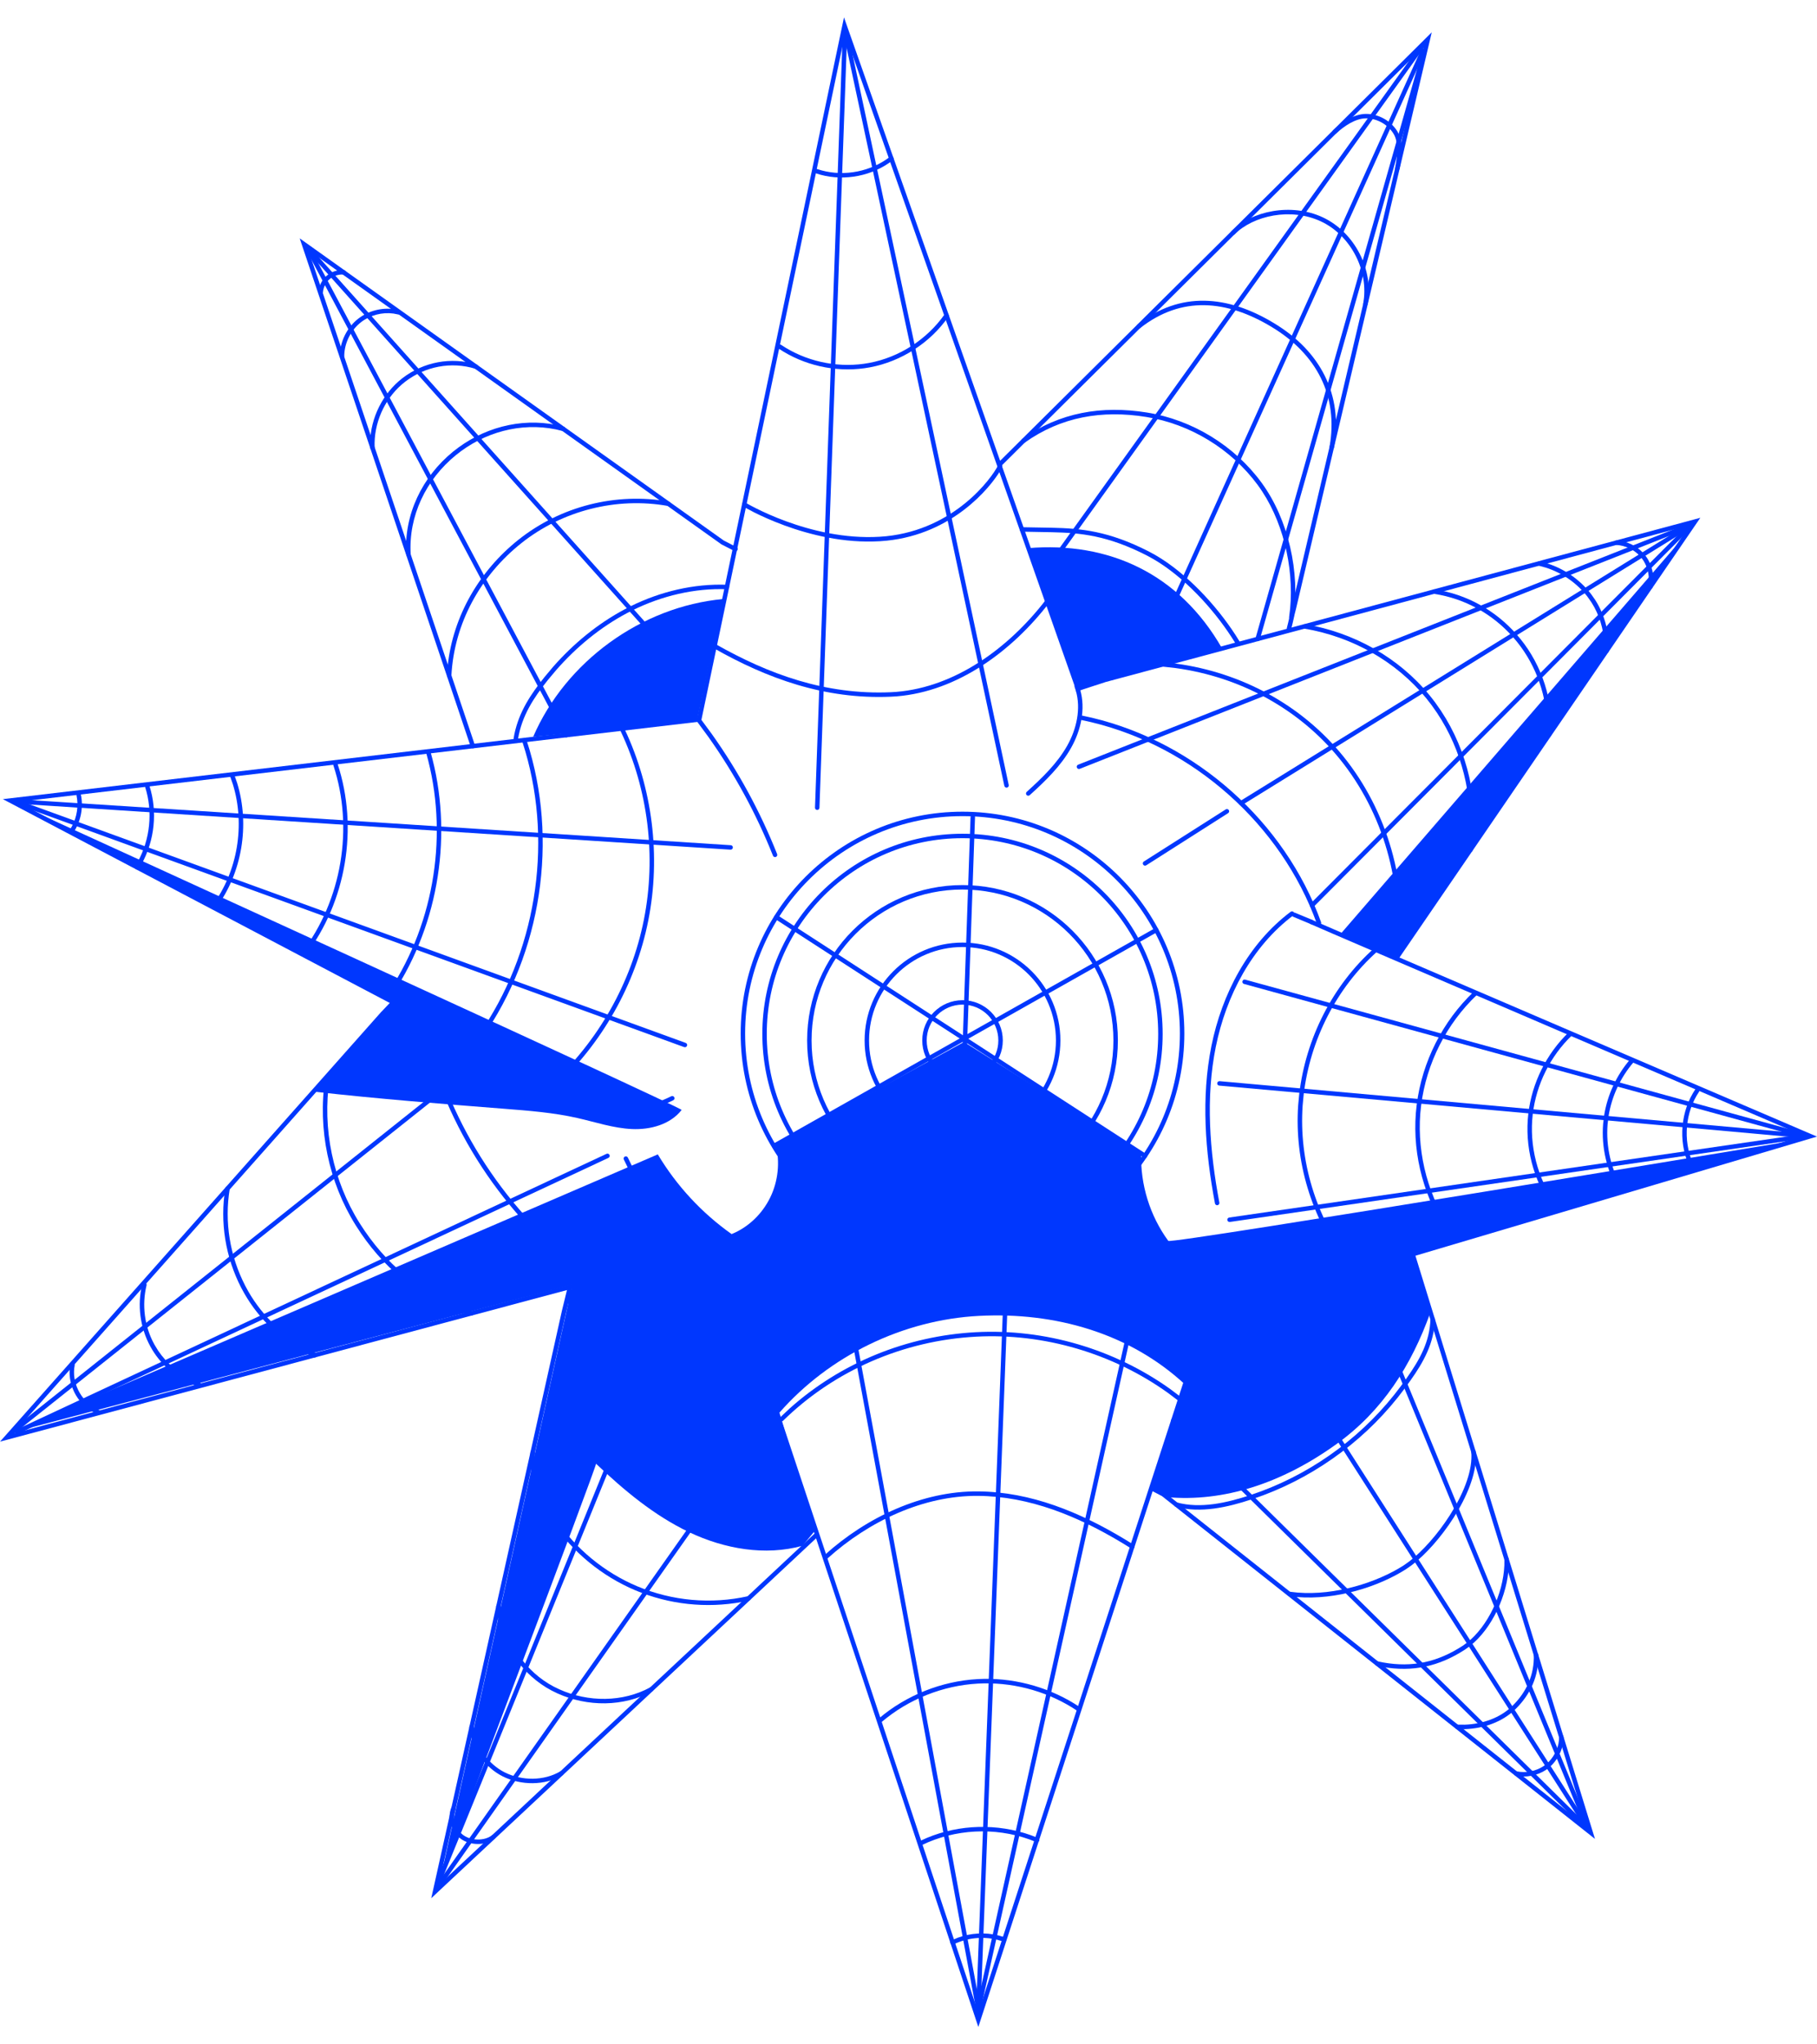 <svg width="72" height="81" viewBox="0 0 72 81" fill="none" xmlns="http://www.w3.org/2000/svg">
<path d="M40.745 21.718C43.916 21.451 46.726 22.712 48.43 25.698L42.786 27.28L40.745 21.718Z" fill="#0037FE"/>
<path d="M53.078 37.054L66.522 21.503L55.322 37.938L53.078 37.054Z" fill="#0037FE"/>
<path d="M71.368 45.148C71.368 45.148 46.321 49.316 46.294 49.165C45.566 48.17 45.182 46.93 45.22 45.698L38.2 41.285C38.2 41.285 30.772 45.361 30.738 45.343C30.914 46.041 30.835 46.803 30.519 47.449C30.202 48.098 29.653 48.627 28.991 48.896C27.811 48.062 26.807 46.979 26.066 45.738L0.536 56.742L22.682 50.896L17.447 74.46C17.447 74.46 23.69 57.98 23.618 57.994C24.732 59.052 25.928 60.053 27.316 60.711C28.704 61.368 30.315 61.656 31.796 61.246L32.28 60.666C32.28 60.666 30.899 56.059 30.885 55.971C32.87 53.708 35.788 52.293 38.792 52.137C41.796 51.981 44.752 52.811 46.958 54.856L45.636 59.011C45.636 59.011 46.221 59.393 46.233 59.318C48.47 59.522 50.785 58.781 52.959 57.216C54.783 55.905 55.927 54.108 56.682 51.997L55.984 49.665L71.368 45.148Z" fill="#0037FE"/>
<path d="M1.243 32.108C1.243 32.108 27.04 43.886 27.01 43.977C26.561 44.556 25.767 44.768 25.037 44.734C24.307 44.7 23.602 44.461 22.885 44.298C21.938 44.083 20.964 44.008 19.997 43.932C17.488 43.735 14.976 43.538 12.472 43.256C12.458 43.256 12.445 43.256 12.434 43.256L15.521 39.736L1.243 32.108Z" fill="#0037FE"/>
<path d="M21.126 29.195C22.417 26.209 25.414 24.035 28.653 23.734L27.627 28.512L21.126 29.195Z" fill="#0037FE"/>
<path d="M51.317 36.164L52.006 36.45L52.035 36.469C52.059 36.494 52.067 36.532 52.053 36.565C52.039 36.599 52.007 36.62 51.972 36.62L51.937 36.613L51.249 36.326L51.219 36.306C51.196 36.282 51.188 36.244 51.202 36.211C51.216 36.177 51.249 36.156 51.283 36.156L51.317 36.164Z" fill="#0037FE"/>
<path d="M51.908 36.47C51.943 36.435 51.999 36.435 52.034 36.47C52.028 36.465 52.019 36.459 52.016 36.457C52.018 36.458 52.02 36.458 52.023 36.459C52.032 36.463 52.047 36.47 52.066 36.479C52.104 36.495 52.16 36.519 52.233 36.551C52.379 36.614 52.592 36.708 52.864 36.825C53.406 37.059 54.18 37.391 55.107 37.789C56.962 38.586 59.432 39.646 61.901 40.705C64.37 41.763 66.839 42.822 68.69 43.615C69.615 44.011 70.386 44.342 70.926 44.573C71.195 44.688 71.408 44.78 71.552 44.842C71.624 44.873 71.68 44.896 71.718 44.912C71.736 44.92 71.751 44.926 71.761 44.931C71.765 44.932 71.768 44.933 71.77 44.934C71.772 44.935 71.773 44.936 71.773 44.936L72 45.033L71.764 45.103L47.922 52.175L38.767 80.311L38.682 80.056L30.635 55.825C30.395 55.111 30.159 54.394 29.897 53.649L29.887 53.623L29.895 53.594C30.211 52.547 30.808 51.582 31.606 50.83C31.641 50.797 31.697 50.798 31.731 50.834C31.764 50.87 31.762 50.926 31.727 50.959C30.958 51.684 30.382 52.612 30.073 53.621C30.331 54.357 30.567 55.064 30.803 55.769L38.765 79.744L47.769 52.076L47.783 52.032L47.827 52.019L71.479 45.002C71.335 44.94 71.124 44.85 70.856 44.736C70.317 44.505 69.545 44.174 68.62 43.777C66.769 42.984 64.301 41.926 61.832 40.868C59.362 39.809 56.891 38.749 55.037 37.952C54.109 37.553 53.336 37.221 52.793 36.987C52.522 36.87 52.309 36.777 52.163 36.713C52.09 36.681 52.033 36.657 51.995 36.64C51.975 36.631 51.96 36.625 51.95 36.62C51.945 36.618 51.94 36.616 51.937 36.614C51.935 36.614 51.933 36.613 51.931 36.612C51.93 36.611 51.927 36.609 51.926 36.609L51.908 36.595L51.889 36.566C51.876 36.534 51.883 36.496 51.908 36.47Z" fill="#0037FE"/>
<path d="M39.672 18.397C39.715 18.42 39.732 18.473 39.71 18.517L39.639 18.645C39.222 19.344 37.736 21.153 35.14 21.422L34.867 21.444C33.438 21.53 32.083 21.184 31.087 20.819C30.588 20.636 30.178 20.448 29.893 20.306C29.751 20.234 29.64 20.174 29.564 20.132C29.526 20.111 29.497 20.094 29.477 20.083C29.467 20.077 29.459 20.072 29.453 20.069C29.451 20.068 29.449 20.067 29.448 20.066L29.445 20.064L29.42 20.041C29.4 20.013 29.397 19.974 29.416 19.943C29.442 19.901 29.496 19.887 29.537 19.913V19.914H29.538C29.54 19.914 29.542 19.916 29.544 19.918C29.549 19.92 29.556 19.924 29.565 19.929C29.584 19.94 29.612 19.957 29.649 19.977C29.723 20.018 29.832 20.077 29.972 20.147C30.253 20.288 30.657 20.473 31.147 20.653C32.13 21.013 33.46 21.351 34.856 21.267L35.121 21.246C37.817 20.966 39.28 18.974 39.552 18.436L39.574 18.409C39.6 18.387 39.639 18.381 39.672 18.397Z" fill="#0037FE"/>
<path d="M33.549 0.987L33.55 0.988C33.55 0.989 33.55 0.99 33.551 0.992C33.552 0.995 33.553 1 33.556 1.006C33.56 1.018 33.566 1.037 33.575 1.062C33.593 1.112 33.619 1.185 33.652 1.281C33.72 1.473 33.819 1.756 33.946 2.115C34.198 2.833 34.56 3.858 34.993 5.089C35.86 7.55 37.016 10.831 38.172 14.114C39.327 17.396 40.483 20.679 41.35 23.143C41.784 24.375 42.146 25.403 42.399 26.123C42.526 26.483 42.626 26.766 42.694 26.959C42.727 27.053 42.751 27.126 42.769 27.177C42.917 27.128 43.065 27.08 43.213 27.032C43.388 26.975 43.563 26.918 43.738 26.861L43.743 26.859L67.146 20.578L67.377 20.515L55.459 37.933L55.434 37.957C55.405 37.976 55.367 37.976 55.336 37.955C55.296 37.928 55.285 37.872 55.313 37.832L66.961 20.81L43.792 27.028L43.793 27.029C43.618 27.087 43.443 27.143 43.267 27.2C43.092 27.257 42.917 27.314 42.743 27.372L42.646 27.404L42.627 27.308C42.626 27.305 42.626 27.301 42.624 27.297C42.62 27.284 42.612 27.265 42.604 27.24C42.586 27.19 42.56 27.115 42.526 27.018C42.459 26.825 42.359 26.541 42.232 26.181C41.979 25.461 41.618 24.434 41.184 23.202C40.317 20.738 39.16 17.455 38.004 14.172C36.849 10.89 35.693 7.608 34.826 5.147C34.393 3.917 34.032 2.891 33.779 2.174C33.654 1.816 33.554 1.535 33.486 1.343L27.793 28.525L27.779 28.587L27.717 28.594L0.699 31.772L23.704 43.889L23.731 43.911C23.753 43.938 23.758 43.976 23.741 44.008C23.724 44.04 23.689 44.058 23.655 44.055L23.621 44.045L0.113 31.663L27.633 28.426L33.379 0.998L33.444 0.689L33.549 0.987Z" fill="#0037FE"/>
<path d="M56.664 1.58L51.356 24.12L51.355 24.124C51.314 24.273 51.288 24.395 51.261 24.519C51.233 24.642 51.205 24.768 51.163 24.923C51.15 24.97 51.102 24.998 51.054 24.985C51.007 24.972 50.98 24.924 50.993 24.876C51.034 24.726 51.06 24.604 51.088 24.48C51.115 24.357 51.142 24.231 51.184 24.077L56.42 1.838L39.674 18.465C39.639 18.499 39.583 18.498 39.549 18.464C39.514 18.429 39.514 18.373 39.549 18.338L56.515 1.497L56.734 1.279L56.664 1.58Z" fill="#0037FE"/>
<path d="M12.099 9.603L28.682 21.418C28.765 21.46 28.848 21.503 28.931 21.546L29.184 21.676L29.212 21.697C29.234 21.724 29.239 21.762 29.222 21.794C29.206 21.827 29.172 21.846 29.137 21.843L29.104 21.833L28.85 21.703C28.766 21.66 28.682 21.616 28.598 21.573L28.586 21.567L12.218 9.906L18.821 29.532L18.825 29.567C18.822 29.601 18.8 29.631 18.765 29.643C18.731 29.655 18.694 29.644 18.671 29.619L18.653 29.588L11.876 9.445L12.099 9.603Z" fill="#0037FE"/>
<path d="M15.524 39.654C15.558 39.618 15.614 39.617 15.65 39.65C15.685 39.683 15.687 39.739 15.653 39.775C15.583 39.85 15.513 39.924 15.442 39.998C15.372 40.071 15.301 40.144 15.232 40.218L15.233 40.219L0.523 56.797L27.743 49.52C27.79 49.508 27.839 49.535 27.851 49.583C27.864 49.63 27.836 49.678 27.789 49.691L0 57.12L15.1 40.1L15.102 40.099L15.314 39.876C15.385 39.802 15.455 39.728 15.524 39.654Z" fill="#0037FE"/>
<path d="M22.599 50.942C22.646 50.954 22.676 51.002 22.665 51.05L22.434 51.994L17.385 74.689L32.3 60.742C32.336 60.709 32.392 60.71 32.425 60.746C32.459 60.782 32.457 60.838 32.422 60.871L17.089 75.209L17.151 74.93L22.262 51.954V51.952L22.377 51.48C22.416 51.322 22.454 51.164 22.492 51.007C22.504 50.96 22.552 50.931 22.599 50.942Z" fill="#0037FE"/>
<path d="M63.202 72.86L46.043 59.277C45.977 59.242 45.91 59.208 45.844 59.173L45.636 59.064L45.608 59.042C45.586 59.016 45.581 58.977 45.598 58.945C45.615 58.912 45.65 58.895 45.684 58.898L45.718 58.907L45.925 59.016L46.133 59.124L46.141 59.128L46.148 59.133L62.865 72.367L55.906 49.765L55.991 49.739L56.075 49.713L63.202 72.86ZM55.964 49.655C56.011 49.641 56.06 49.666 56.075 49.713L55.906 49.765C55.891 49.719 55.918 49.669 55.964 49.655Z" fill="#0037FE"/>
<path d="M46.754 40.95C46.754 36.193 42.897 32.336 38.14 32.336C33.383 32.336 29.526 36.193 29.526 40.95C29.526 45.708 33.383 49.565 38.14 49.565C42.897 49.565 46.754 45.708 46.754 40.95ZM46.931 40.95C46.931 45.806 42.995 49.742 38.14 49.742C33.285 49.742 29.35 45.806 29.35 40.95C29.35 36.096 33.285 32.16 38.14 32.16C42.995 32.16 46.931 36.096 46.931 40.95Z" fill="#0037FE"/>
<path d="M27.725 28.442L27.751 28.465L28.211 29.089C29.257 30.562 30.127 32.161 30.794 33.839C30.812 33.884 30.79 33.935 30.744 33.953C30.699 33.971 30.648 33.95 30.63 33.905C29.968 32.24 29.104 30.653 28.066 29.192L27.61 28.573L27.595 28.542C27.586 28.508 27.598 28.471 27.627 28.449C27.656 28.427 27.695 28.425 27.725 28.442Z" fill="#0037FE"/>
<path d="M26.6 43.435C26.644 43.413 26.697 43.431 26.718 43.475C26.74 43.519 26.723 43.571 26.679 43.593C25.752 44.056 24.683 44.228 23.657 44.076C23.608 44.069 23.574 44.024 23.581 43.975C23.589 43.927 23.634 43.894 23.682 43.901C24.672 44.048 25.705 43.881 26.6 43.435Z" fill="#0037FE"/>
<path d="M24.763 45.824C24.796 45.808 24.834 45.815 24.859 45.838L24.88 45.867L25.008 46.13C25.666 47.437 26.61 48.601 27.757 49.515C27.795 49.545 27.802 49.601 27.771 49.639C27.741 49.677 27.686 49.683 27.647 49.653C26.48 48.723 25.519 47.539 24.85 46.209L24.72 45.941L24.712 45.907C24.711 45.872 24.73 45.839 24.763 45.824Z" fill="#0037FE"/>
<path d="M44.82 49.397L44.85 49.415L47.875 52.083C47.911 52.115 47.914 52.17 47.883 52.207C47.85 52.244 47.794 52.247 47.757 52.215L44.733 49.548L44.711 49.52C44.697 49.489 44.701 49.45 44.725 49.423C44.749 49.395 44.787 49.386 44.82 49.397Z" fill="#0037FE"/>
<path d="M42.637 27.114C42.671 27.101 42.709 27.111 42.733 27.136L42.751 27.166L42.801 27.319C43.025 28.087 42.833 28.935 42.446 29.625C42.034 30.36 41.416 30.951 40.804 31.505C40.768 31.537 40.712 31.535 40.679 31.499C40.646 31.463 40.649 31.407 40.685 31.374C41.297 30.82 41.896 30.245 42.293 29.538C42.664 28.875 42.838 28.077 42.631 27.368L42.585 27.227L42.579 27.193C42.581 27.158 42.603 27.126 42.637 27.114Z" fill="#0037FE"/>
<path d="M35.268 6.21C35.306 6.18 35.362 6.187 35.392 6.225C35.422 6.263 35.414 6.319 35.376 6.349C34.581 6.968 33.488 7.185 32.516 6.924L32.323 6.865L32.293 6.848C32.267 6.825 32.256 6.788 32.268 6.753C32.279 6.718 32.311 6.696 32.346 6.693L32.38 6.698L32.562 6.753C33.481 6.999 34.516 6.795 35.268 6.21Z" fill="#0037FE"/>
<path d="M37.436 12.447C37.464 12.407 37.519 12.398 37.559 12.426C37.599 12.454 37.609 12.509 37.581 12.549C36.858 13.585 35.716 14.321 34.473 14.554C33.307 14.772 32.066 14.545 31.05 13.935L30.85 13.808L30.825 13.783C30.806 13.754 30.806 13.715 30.826 13.685C30.846 13.655 30.882 13.641 30.916 13.648L30.948 13.661L31.142 13.784C32.12 14.371 33.318 14.59 34.441 14.38C35.639 14.156 36.74 13.445 37.436 12.447Z" fill="#0037FE"/>
<path d="M41.43 23.782C41.46 23.744 41.514 23.736 41.553 23.765C41.592 23.795 41.599 23.851 41.57 23.89C40.099 25.799 37.945 27.392 35.533 27.59L35.299 27.604C32.682 27.718 30.393 26.881 28.271 25.675C28.229 25.651 28.214 25.598 28.238 25.555C28.262 25.513 28.317 25.498 28.359 25.522C30.464 26.717 32.719 27.539 35.291 27.427L35.519 27.413C37.863 27.22 39.976 25.669 41.43 23.782Z" fill="#0037FE"/>
<path d="M41.682 20.91C42.832 20.935 43.936 21.038 45.525 21.852L45.789 21.996C47.018 22.711 48.184 23.968 48.958 25.159L49.117 25.413L49.129 25.446C49.134 25.48 49.119 25.515 49.088 25.534C49.057 25.553 49.018 25.551 48.99 25.531L48.967 25.505L48.808 25.255C48.045 24.08 46.899 22.846 45.701 22.15L45.444 22.009C43.887 21.212 42.817 21.112 41.676 21.087L40.49 21.065L40.456 21.057C40.425 21.043 40.404 21.011 40.405 20.974C40.407 20.925 40.447 20.887 40.496 20.889L41.682 20.91Z" fill="#0037FE"/>
<path d="M40.506 17.391C41.991 16.336 43.661 16.058 45.449 16.345C47.242 16.634 48.908 17.65 49.984 19.116C51.061 20.582 51.518 22.681 51.258 24.478L51.245 24.512C51.227 24.541 51.193 24.559 51.157 24.554C51.109 24.547 51.075 24.502 51.082 24.454L51.122 24.121C51.278 22.443 50.823 20.557 49.841 19.22C48.792 17.793 47.167 16.801 45.421 16.52C43.67 16.238 42.048 16.512 40.608 17.536C40.568 17.564 40.513 17.555 40.485 17.515C40.457 17.476 40.467 17.419 40.506 17.391Z" fill="#0037FE"/>
<path d="M47.729 11.915C48.64 11.93 49.564 12.249 50.477 12.8C52.313 13.905 53.236 15.631 52.856 17.751C52.847 17.799 52.801 17.831 52.753 17.822C52.705 17.814 52.673 17.768 52.682 17.72C53.047 15.681 52.166 14.024 50.385 12.951C49.49 12.412 48.597 12.106 47.726 12.092C46.857 12.078 46.005 12.355 45.188 12.993C45.149 13.023 45.094 13.016 45.064 12.977C45.034 12.939 45.04 12.883 45.078 12.853C45.925 12.192 46.817 11.9 47.729 11.915Z" fill="#0037FE"/>
<path d="M54.192 12.06C54.183 12.107 54.137 12.139 54.089 12.13C54.041 12.121 54.009 12.075 54.018 12.027L54.192 12.06ZM48.794 9.162C49.596 8.36 51.157 8.024 52.416 8.611C53.677 9.2 54.446 10.689 54.192 12.06L54.105 12.043L54.018 12.027C54.257 10.736 53.529 9.326 52.34 8.771C51.148 8.215 49.667 8.539 48.919 9.287C48.884 9.322 48.828 9.322 48.794 9.287C48.759 9.253 48.759 9.197 48.794 9.162Z" fill="#0037FE"/>
<path d="M55.458 6.69C55.449 6.738 55.402 6.769 55.354 6.76C55.306 6.751 55.275 6.705 55.283 6.657L55.458 6.69ZM54.132 4.513C54.624 4.513 55.106 4.781 55.367 5.198L55.413 5.282C55.511 5.482 55.541 5.717 55.541 5.946C55.54 6.208 55.497 6.474 55.458 6.69L55.37 6.673L55.283 6.657C55.323 6.444 55.363 6.191 55.364 5.945C55.364 5.729 55.335 5.526 55.254 5.36L55.216 5.292C54.988 4.927 54.562 4.689 54.132 4.689C53.921 4.689 53.703 4.766 53.496 4.881C53.289 4.996 53.1 5.147 52.948 5.285L52.918 5.304C52.886 5.315 52.848 5.307 52.823 5.28C52.79 5.244 52.793 5.188 52.829 5.155L52.955 5.044C53.088 4.933 53.243 4.82 53.41 4.727C53.631 4.603 53.88 4.513 54.132 4.513Z" fill="#0037FE"/>
<path d="M28.811 23.169C28.86 23.171 28.898 23.211 28.896 23.26C28.895 23.309 28.853 23.348 28.805 23.346C27.52 23.298 26.231 23.606 25.073 24.176L24.844 24.293C23.782 24.857 22.84 25.636 22.044 26.544L21.712 26.94C21.16 27.631 20.677 28.351 20.525 29.292L20.513 29.326C20.495 29.355 20.46 29.371 20.424 29.366C20.376 29.358 20.343 29.312 20.351 29.264L20.384 29.082C20.573 28.183 21.052 27.483 21.574 26.83L21.911 26.427C22.719 25.506 23.678 24.713 24.761 24.138H24.762L24.995 24.017C26.176 23.436 27.494 23.12 28.811 23.169Z" fill="#0037FE"/>
<path d="M20.551 21.38C22.211 20.06 24.41 19.5 26.499 19.873C26.547 19.881 26.579 19.927 26.57 19.975C26.562 20.023 26.516 20.055 26.468 20.047C24.429 19.683 22.282 20.23 20.661 21.519C19.038 22.808 17.994 24.704 17.887 26.772L17.878 26.806C17.863 26.837 17.831 26.858 17.794 26.856C17.745 26.854 17.708 26.812 17.711 26.763L17.742 26.367C17.956 24.401 18.995 22.616 20.551 21.38Z" fill="#0037FE"/>
<path d="M17.953 17.895C19.104 16.957 20.608 16.544 22.055 16.838L22.343 16.907L22.375 16.922C22.402 16.943 22.414 16.98 22.405 17.015C22.395 17.05 22.366 17.075 22.332 17.08L22.296 17.077L22.02 17.011C20.629 16.729 19.178 17.125 18.066 18.032C16.878 18.999 16.181 20.447 16.274 21.968C16.276 22.017 16.239 22.059 16.191 22.062C16.142 22.065 16.1 22.028 16.097 21.979C16 20.395 16.726 18.894 17.953 17.895Z" fill="#0037FE"/>
<path d="M15.946 14.984C16.779 14.341 17.876 14.129 18.883 14.441C18.93 14.455 18.956 14.505 18.942 14.552C18.927 14.598 18.878 14.624 18.832 14.61C17.881 14.316 16.844 14.516 16.054 15.125C15.315 15.695 14.861 16.614 14.843 17.545L14.845 17.731L14.84 17.766C14.828 17.799 14.798 17.822 14.761 17.824C14.724 17.826 14.692 17.804 14.677 17.773L14.669 17.739L14.666 17.542C14.685 16.558 15.164 15.588 15.946 14.984Z" fill="#0037FE"/>
<path d="M15.614 12.248L15.823 12.288L15.856 12.303C15.883 12.324 15.896 12.361 15.887 12.396C15.878 12.432 15.849 12.457 15.815 12.462L15.779 12.46L15.59 12.423C15.142 12.363 14.671 12.485 14.312 12.761C13.902 13.077 13.647 13.587 13.641 14.102C13.64 14.151 13.6 14.19 13.552 14.189C13.503 14.189 13.464 14.149 13.465 14.1C13.472 13.531 13.751 12.969 14.204 12.62C14.6 12.315 15.12 12.181 15.614 12.248Z" fill="#0037FE"/>
<path d="M12.796 11.596C12.792 11.644 12.751 11.681 12.703 11.679C12.654 11.676 12.617 11.633 12.62 11.585L12.796 11.596ZM13.63 10.701C13.679 10.705 13.715 10.748 13.711 10.797C13.707 10.846 13.664 10.882 13.616 10.878C13.414 10.862 13.207 10.931 13.056 11.064C12.904 11.197 12.808 11.393 12.796 11.596L12.707 11.59L12.62 11.585C12.634 11.335 12.751 11.096 12.938 10.931C13.126 10.766 13.38 10.681 13.63 10.701Z" fill="#0037FE"/>
<path d="M24.638 28.857C24.682 28.836 24.734 28.855 24.755 28.899C25.859 31.238 26.192 33.934 25.689 36.47C25.185 39.007 23.849 41.37 21.937 43.11C21.901 43.142 21.844 43.14 21.811 43.104C21.779 43.068 21.781 43.012 21.817 42.979C23.702 41.265 25.02 38.935 25.515 36.436C26.011 33.937 25.684 31.279 24.596 28.975C24.575 28.931 24.593 28.878 24.638 28.857Z" fill="#0037FE"/>
<path d="M20.76 29.291C20.795 29.28 20.832 29.291 20.855 29.318L20.872 29.348L20.989 29.727C22.138 33.67 21.341 38.137 18.88 41.429L18.855 41.452C18.825 41.47 18.787 41.468 18.757 41.446C18.718 41.417 18.71 41.361 18.74 41.322L18.969 41.004C21.215 37.791 21.915 33.541 20.819 29.777L20.703 29.403L20.7 29.368C20.703 29.334 20.726 29.303 20.76 29.291Z" fill="#0037FE"/>
<path d="M16.948 29.723C16.984 29.713 17.02 29.725 17.041 29.752L17.058 29.783L17.141 30.094C17.952 33.31 17.313 36.87 15.418 39.596C15.39 39.636 15.335 39.645 15.294 39.617C15.255 39.589 15.245 39.534 15.273 39.494C17.139 36.811 17.768 33.304 16.969 30.137L16.888 29.832L16.885 29.797C16.889 29.763 16.913 29.733 16.948 29.723Z" fill="#0037FE"/>
<path d="M13.266 30.211C13.312 30.196 13.362 30.222 13.377 30.268C14.214 32.8 13.719 35.73 12.101 37.851C12.071 37.89 12.015 37.897 11.977 37.867C11.938 37.838 11.93 37.782 11.96 37.743C13.543 35.669 14.028 32.799 13.21 30.323C13.195 30.276 13.22 30.227 13.266 30.211Z" fill="#0037FE"/>
<path d="M9.172 30.65C9.206 30.637 9.243 30.647 9.267 30.671L9.286 30.701L9.399 31.03C9.907 32.689 9.594 34.586 8.558 35.982C8.529 36.021 8.473 36.029 8.434 36C8.395 35.971 8.386 35.916 8.415 35.877C9.418 34.526 9.721 32.687 9.23 31.082L9.12 30.764L9.115 30.73C9.116 30.695 9.138 30.663 9.172 30.65Z" fill="#0037FE"/>
<path d="M5.804 31.06C5.839 31.049 5.877 31.06 5.899 31.087L5.916 31.117L5.976 31.322C6.249 32.358 6.077 33.504 5.507 34.412C5.481 34.453 5.426 34.466 5.385 34.441C5.344 34.415 5.331 34.36 5.357 34.318C5.901 33.451 6.065 32.356 5.805 31.368L5.748 31.172L5.744 31.136C5.747 31.102 5.77 31.072 5.804 31.06Z" fill="#0037FE"/>
<path d="M3.205 31.483C3.312 31.994 3.203 32.547 2.912 32.981L2.888 33.005C2.859 33.024 2.82 33.025 2.79 33.005C2.749 32.978 2.738 32.922 2.765 32.882L2.856 32.729C3.051 32.362 3.117 31.925 3.032 31.518L3.119 31.501L3.205 31.483ZM3.101 31.414C3.149 31.404 3.195 31.435 3.205 31.483L3.032 31.518C3.023 31.471 3.053 31.424 3.101 31.414Z" fill="#0037FE"/>
<path d="M16.755 40.353C16.791 40.346 16.825 40.362 16.845 40.391L16.86 40.423L16.943 40.803C17.828 44.601 20.096 48.06 23.225 50.383L23.541 50.612L23.566 50.637C23.584 50.667 23.584 50.705 23.563 50.735C23.541 50.765 23.505 50.778 23.472 50.77L23.439 50.757L23.12 50.526C19.956 48.178 17.665 44.682 16.771 40.843L16.686 40.458V40.423C16.692 40.389 16.719 40.361 16.755 40.353Z" fill="#0037FE"/>
<path d="M12.986 42.647C13.034 42.655 13.067 42.7 13.06 42.748C12.762 44.714 13.194 46.781 14.252 48.465L14.456 48.775C15.499 50.298 16.923 51.405 18.704 51.954C18.75 51.968 18.777 52.017 18.763 52.064C18.748 52.111 18.698 52.137 18.651 52.123C16.829 51.561 15.374 50.428 14.31 48.875L14.103 48.559C13.022 46.839 12.582 44.728 12.886 42.721C12.893 42.673 12.938 42.64 12.986 42.647Z" fill="#0037FE"/>
<path d="M9.031 47.006C9.079 47.014 9.111 47.059 9.103 47.107C8.887 48.417 9.108 49.765 9.719 50.946L9.837 51.164C10.411 52.165 11.262 52.959 12.285 53.504L12.506 53.618L12.534 53.639C12.557 53.665 12.563 53.703 12.547 53.736C12.531 53.769 12.497 53.788 12.463 53.786L12.429 53.777L12.201 53.661C11.151 53.101 10.275 52.284 9.684 51.252L9.561 51.028C8.934 49.814 8.707 48.426 8.929 47.078C8.937 47.03 8.983 46.998 9.031 47.006Z" fill="#0037FE"/>
<path d="M5.744 50.815C5.791 50.827 5.82 50.875 5.808 50.923C5.615 51.703 5.725 52.555 6.112 53.261V53.262L6.269 53.519C6.607 54.018 7.088 54.421 7.638 54.668L7.919 54.777L7.949 54.795C7.975 54.818 7.985 54.855 7.973 54.89C7.962 54.924 7.931 54.947 7.896 54.949L7.862 54.945L7.712 54.891C7.022 54.62 6.422 54.118 6.036 53.484L5.957 53.346C5.548 52.601 5.432 51.704 5.636 50.88C5.648 50.832 5.696 50.803 5.744 50.815Z" fill="#0037FE"/>
<path d="M2.89 53.992C2.938 54.001 2.969 54.048 2.96 54.096C2.828 54.759 3.192 55.488 3.788 55.798L3.91 55.855L3.939 55.874C3.964 55.898 3.972 55.935 3.959 55.969C3.945 56.003 3.913 56.024 3.879 56.025L3.844 56.019L3.707 55.956C3.041 55.61 2.639 54.801 2.787 54.061C2.797 54.014 2.843 53.982 2.89 53.992Z" fill="#0037FE"/>
<path d="M22.561 51.073C22.598 51.072 22.63 51.093 22.644 51.125L22.651 51.159L22.664 51.368C22.761 52.407 23.399 53.348 24.127 54.144L24.482 54.516C26.299 56.343 28.722 57.61 31.28 57.759C31.328 57.762 31.366 57.804 31.363 57.852C31.36 57.901 31.318 57.938 31.269 57.935C28.661 57.784 26.199 56.493 24.357 54.641L23.996 54.263C23.262 53.46 22.59 52.482 22.488 51.384L22.475 51.163L22.481 51.129C22.494 51.097 22.524 51.074 22.561 51.073Z" fill="#0037FE"/>
<path d="M21.115 57.45C21.163 57.454 21.2 57.496 21.196 57.544C21.126 58.41 21.411 59.219 21.877 59.968L22.031 60.205C22.82 61.371 23.952 62.303 25.25 62.85C26.634 63.432 28.177 63.571 29.642 63.243L29.677 63.242C29.711 63.248 29.739 63.274 29.747 63.309C29.758 63.357 29.728 63.404 29.68 63.415L29.399 63.472C27.983 63.732 26.51 63.572 25.18 63.012C23.851 62.452 22.693 61.499 21.884 60.304L21.727 60.062C21.248 59.292 20.946 58.446 21.02 57.531C21.024 57.482 21.066 57.446 21.115 57.45Z" fill="#0037FE"/>
<path d="M19.741 63.557C19.778 63.553 19.812 63.572 19.828 63.602L19.838 63.636L19.87 63.883C20.069 65.115 20.835 66.242 21.939 66.824L22.164 66.933C23.302 67.449 24.676 67.452 25.768 66.854C25.811 66.831 25.864 66.846 25.887 66.889C25.91 66.932 25.895 66.985 25.853 67.008C24.707 67.635 23.274 67.631 22.089 67.094L21.856 66.98C20.7 66.371 19.903 65.194 19.695 63.911L19.662 63.653L19.666 63.618C19.676 63.585 19.705 63.56 19.741 63.557Z" fill="#0037FE"/>
<path d="M18.677 68.34C18.713 68.336 18.747 68.355 18.764 68.386L18.773 68.419L18.792 68.56C18.905 69.26 19.36 69.899 19.993 70.22C20.672 70.565 21.555 70.568 22.205 70.182C22.247 70.157 22.301 70.172 22.326 70.214C22.351 70.255 22.337 70.31 22.296 70.335C21.589 70.754 20.64 70.747 19.913 70.378C19.229 70.03 18.739 69.343 18.617 68.588L18.597 68.436L18.601 68.401C18.612 68.368 18.64 68.343 18.677 68.34Z" fill="#0037FE"/>
<path d="M18.002 71.569C18.047 71.588 18.069 71.639 18.05 71.685L18.009 71.819C17.943 72.138 18.085 72.5 18.353 72.705H18.354C18.503 72.818 18.714 72.881 18.928 72.884C19.142 72.887 19.349 72.83 19.494 72.716C19.532 72.686 19.588 72.692 19.618 72.731C19.648 72.769 19.642 72.825 19.603 72.855C19.418 73 19.168 73.064 18.925 73.061C18.681 73.058 18.433 72.987 18.247 72.847V72.846C17.885 72.57 17.706 72.047 17.887 71.616L17.906 71.587C17.931 71.563 17.968 71.555 18.002 71.569Z" fill="#0037FE"/>
<path d="M38.671 52.783C41.399 52.638 44.167 53.454 46.386 55.046L46.822 55.375L46.845 55.402C46.861 55.432 46.859 55.47 46.837 55.499C46.814 55.528 46.777 55.538 46.744 55.529L46.713 55.514L46.283 55.19C44.096 53.621 41.368 52.817 38.68 52.96C35.813 53.113 33.07 54.289 31.02 56.301L30.991 56.32C30.959 56.333 30.921 56.326 30.895 56.3C30.861 56.265 30.862 56.209 30.897 56.175L31.295 55.801C33.327 53.986 35.943 52.928 38.671 52.783Z" fill="#0037FE"/>
<path d="M56.773 52.18C56.822 52.182 56.86 52.222 56.859 52.271C56.832 53.215 56.409 53.965 55.886 54.703L55.656 55.02C54.246 56.928 52.273 58.414 50.051 59.247L49.603 59.404C48.659 59.717 47.574 59.969 46.589 59.7C46.542 59.687 46.514 59.638 46.527 59.591C46.54 59.544 46.589 59.516 46.636 59.529C47.567 59.783 48.607 59.548 49.548 59.236L49.989 59.081C52.179 58.26 54.124 56.795 55.515 54.914L55.742 54.6C56.259 53.869 56.657 53.157 56.682 52.265C56.684 52.217 56.724 52.179 56.773 52.18Z" fill="#0037FE"/>
<path d="M58.379 57.427C58.415 57.424 58.449 57.443 58.466 57.473L58.475 57.507L58.484 57.657C58.5 58.416 58.115 59.328 57.595 60.141C57.108 60.902 56.492 61.594 55.944 62.012L55.714 62.173C54.635 62.864 52.949 63.404 51.4 63.277L51.092 63.243L51.059 63.231C51.029 63.213 51.012 63.178 51.017 63.142C51.024 63.094 51.069 63.06 51.117 63.067L51.416 63.1C52.919 63.222 54.565 62.699 55.618 62.025L55.838 61.869C56.364 61.468 56.966 60.795 57.445 60.045C57.96 59.24 58.322 58.366 58.307 57.662L58.3 57.524L58.303 57.489C58.314 57.456 58.342 57.431 58.379 57.427Z" fill="#0037FE"/>
<path d="M59.699 61.694C59.736 61.693 59.768 61.714 59.782 61.745L59.79 61.779L59.788 62.031C59.763 62.621 59.594 63.247 59.325 63.809C59.055 64.37 58.683 64.875 58.247 65.218L58.057 65.355C57.023 66.028 55.978 66.256 54.793 66.046L54.553 65.998L54.522 65.984C54.494 65.964 54.479 65.929 54.487 65.893C54.495 65.857 54.523 65.831 54.557 65.824L54.592 65.825L54.822 65.871C55.963 66.073 56.963 65.857 57.96 65.208L58.139 65.079C58.548 64.756 58.904 64.276 59.165 63.732C59.426 63.189 59.587 62.587 59.611 62.024L59.613 61.785L59.619 61.75C59.631 61.718 59.663 61.695 59.699 61.694Z" fill="#0037FE"/>
<path d="M60.955 65.563C60.98 66.402 60.648 67.134 60.051 67.719C59.524 68.237 58.78 68.485 58.048 68.511L57.736 68.509L57.702 68.5C57.671 68.485 57.651 68.453 57.653 68.416C57.655 68.367 57.697 68.33 57.745 68.332L58.044 68.334C58.74 68.309 59.438 68.072 59.927 67.593C60.492 67.039 60.802 66.353 60.778 65.569L60.955 65.563ZM60.864 65.478C60.913 65.476 60.953 65.514 60.955 65.563L60.778 65.569C60.776 65.52 60.815 65.479 60.864 65.478Z" fill="#0037FE"/>
<path d="M61.956 68.817C61.966 69.219 61.783 69.63 61.504 69.921L61.379 70.038C61.07 70.292 60.631 70.421 60.227 70.381L60.056 70.354L60.023 70.34C59.995 70.32 59.981 70.284 59.989 70.248C59.997 70.213 60.026 70.187 60.059 70.181L60.095 70.182L60.245 70.205C60.602 70.24 60.994 70.125 61.267 69.901L61.378 69.797C61.627 69.538 61.788 69.17 61.779 68.821L61.956 68.817ZM61.865 68.731C61.914 68.73 61.955 68.768 61.956 68.817L61.779 68.821C61.778 68.772 61.816 68.732 61.865 68.731Z" fill="#0037FE"/>
<path d="M52.202 50.762C52.234 50.725 52.289 50.721 52.326 50.752C52.364 50.784 52.368 50.84 52.336 50.877C50.983 52.469 49.186 53.681 47.205 54.344C47.159 54.359 47.108 54.334 47.093 54.288C47.077 54.242 47.102 54.191 47.148 54.175C49.099 53.523 50.87 52.329 52.202 50.762Z" fill="#0037FE"/>
<path d="M67.186 43.148C67.213 43.108 67.268 43.097 67.308 43.124C67.349 43.152 67.359 43.207 67.332 43.248C66.777 44.066 66.683 45.175 67.077 46.078L67.162 46.256L67.173 46.289C67.176 46.323 67.159 46.358 67.126 46.375C67.094 46.392 67.055 46.387 67.028 46.365L67.006 46.338L66.915 46.149C66.496 45.19 66.597 44.017 67.186 43.148Z" fill="#0037FE"/>
<path d="M62.162 40.901C62.197 40.867 62.253 40.867 62.287 40.903C62.321 40.938 62.319 40.994 62.284 41.028C61.432 41.846 60.877 42.968 60.737 44.139L60.715 44.375C60.626 45.632 61.018 46.917 61.793 47.91C61.823 47.948 61.816 48.004 61.778 48.034C61.739 48.064 61.684 48.057 61.653 48.019C60.851 46.991 60.447 45.663 60.539 44.362L60.562 44.119C60.706 42.907 61.28 41.748 62.162 40.901Z" fill="#0037FE"/>
<path d="M38.765 59.091C40.849 59.11 42.792 59.916 44.565 60.984L44.917 61.201L44.942 61.226C44.962 61.254 44.964 61.292 44.944 61.324C44.925 61.355 44.889 61.369 44.855 61.364L44.823 61.352L44.473 61.136C42.715 60.076 40.804 59.287 38.764 59.268C36.592 59.248 34.427 60.276 32.805 61.736C32.769 61.769 32.713 61.765 32.68 61.729C32.647 61.693 32.65 61.637 32.686 61.604C34.332 60.122 36.538 59.07 38.765 59.091Z" fill="#0037FE"/>
<path d="M38.737 66.528C40.073 66.453 41.429 66.799 42.569 67.497L42.794 67.642L42.818 67.666C42.837 67.695 42.839 67.734 42.818 67.764C42.798 67.795 42.761 67.809 42.727 67.802L42.695 67.789L42.476 67.648C41.367 66.968 40.047 66.632 38.747 66.706C37.36 66.784 36.002 67.323 34.943 68.222C34.906 68.253 34.85 68.248 34.818 68.211C34.787 68.174 34.791 68.118 34.828 68.087C35.916 67.163 37.312 66.609 38.737 66.528Z" fill="#0037FE"/>
<path d="M36.725 72.821C38.022 72.278 39.524 72.24 40.849 72.713L41.13 72.821L41.159 72.842C41.183 72.867 41.192 72.904 41.178 72.938C41.163 72.972 41.13 72.992 41.096 72.992L41.061 72.985L40.79 72.879C39.414 72.388 37.842 72.467 36.528 73.105L36.494 73.114C36.46 73.116 36.426 73.097 36.41 73.064C36.389 73.02 36.407 72.967 36.45 72.945L36.725 72.821Z" fill="#0037FE"/>
<path d="M37.953 76.775C38.462 76.586 39.03 76.552 39.558 76.682L39.818 76.76L39.849 76.778C39.874 76.802 39.884 76.839 39.872 76.873C39.86 76.908 39.828 76.93 39.794 76.932L39.759 76.927L39.515 76.854C38.94 76.713 38.313 76.779 37.782 77.04L37.748 77.049C37.714 77.051 37.68 77.033 37.664 77.001C37.642 76.957 37.66 76.903 37.704 76.881L37.953 76.775Z" fill="#0037FE"/>
<path d="M64.591 41.979C64.622 41.942 64.679 41.937 64.716 41.969C64.753 42.001 64.757 42.057 64.725 42.094C64.214 42.691 63.87 43.43 63.743 44.207L63.702 44.541C63.629 45.436 63.844 46.355 64.309 47.124C64.334 47.165 64.32 47.221 64.279 47.246C64.237 47.271 64.183 47.257 64.157 47.215C63.673 46.415 63.449 45.459 63.525 44.527L63.568 44.178C63.7 43.37 64.058 42.6 64.591 41.979Z" fill="#0037FE"/>
<path d="M58.405 39.286C58.441 39.252 58.497 39.254 58.531 39.29C58.564 39.325 58.562 39.381 58.527 39.415C57.317 40.56 56.523 42.133 56.315 43.785L56.28 44.118C56.151 45.778 56.62 47.477 57.575 48.842L57.772 49.11L57.788 49.142C57.796 49.176 57.785 49.212 57.756 49.234C57.727 49.257 57.689 49.259 57.659 49.242L57.632 49.219L57.43 48.944C56.451 47.546 55.971 45.805 56.104 44.104L56.139 43.764C56.352 42.07 57.166 40.459 58.405 39.286Z" fill="#0037FE"/>
<path d="M54.459 37.564C54.495 37.532 54.551 37.536 54.584 37.572C54.616 37.608 54.614 37.665 54.577 37.697C52.952 39.148 51.915 41.206 51.659 43.369L51.618 43.803C51.467 45.979 52.142 48.199 53.467 49.93L53.74 50.269L53.757 50.301C53.767 50.334 53.758 50.371 53.73 50.395C53.702 50.418 53.663 50.422 53.633 50.406L53.605 50.384L53.326 50.038C51.975 48.272 51.287 46.009 51.441 43.79L51.483 43.348C51.744 41.144 52.8 39.045 54.459 37.564Z" fill="#0037FE"/>
<path d="M64.219 21.432C64.602 21.496 64.957 21.699 65.197 22.01C65.47 22.366 65.57 22.83 65.484 23.267L65.47 23.3C65.451 23.328 65.416 23.344 65.38 23.337C65.332 23.327 65.302 23.281 65.311 23.233L65.331 23.087C65.362 22.742 65.267 22.392 65.056 22.118C64.845 21.844 64.531 21.664 64.19 21.607L64.042 21.589L64.008 21.58C63.977 21.565 63.958 21.532 63.96 21.495C63.963 21.447 64.005 21.41 64.054 21.413L64.219 21.432Z" fill="#0037FE"/>
<path d="M61.016 22.242L61.311 22.323C61.991 22.54 62.603 22.965 63.041 23.529H63.042L63.217 23.779C63.596 24.378 63.774 25.081 63.75 25.794L63.741 25.828C63.727 25.859 63.694 25.881 63.658 25.88C63.609 25.878 63.571 25.837 63.573 25.788L63.571 25.498C63.544 24.92 63.375 24.36 63.067 23.874L62.901 23.637C62.485 23.102 61.903 22.697 61.257 22.491L60.976 22.414L60.944 22.401C60.916 22.381 60.902 22.345 60.91 22.309C60.918 22.273 60.946 22.247 60.98 22.241L61.016 22.242Z" fill="#0037FE"/>
<path d="M57.094 23.396C58.339 23.644 59.446 24.324 60.249 25.317C61.106 26.376 61.549 27.758 61.469 29.119L61.46 29.153C61.444 29.184 61.411 29.204 61.375 29.202C61.326 29.199 61.289 29.156 61.292 29.108L61.3 28.861C61.315 27.626 60.888 26.389 60.111 25.428C59.333 24.467 58.263 23.809 57.06 23.57L56.817 23.527L56.784 23.515C56.755 23.497 56.738 23.463 56.743 23.427C56.75 23.379 56.795 23.346 56.843 23.353L57.094 23.396Z" fill="#0037FE"/>
<path d="M52.089 24.804C53.982 25.213 55.716 26.272 56.872 27.836L57.094 28.153C58.167 29.766 58.612 31.759 58.357 33.684L58.346 33.718C58.328 33.747 58.294 33.765 58.258 33.761C58.209 33.754 58.176 33.709 58.182 33.661L58.222 33.284C58.37 31.518 57.925 29.723 56.947 28.251L56.73 27.941C55.601 26.415 53.906 25.377 52.052 24.977L51.68 24.906L51.647 24.893C51.618 24.875 51.601 24.84 51.607 24.804C51.616 24.756 51.661 24.724 51.709 24.732L52.089 24.804Z" fill="#0037FE"/>
<path d="M46.603 26.294C49.185 26.645 51.579 27.928 53.225 29.962C54.981 32.13 55.809 35.023 55.467 37.793C55.461 37.841 55.416 37.876 55.368 37.87C55.32 37.864 55.285 37.82 55.291 37.771C55.627 35.049 54.814 32.204 53.089 30.073C51.472 28.076 49.12 26.814 46.58 26.469L46.07 26.412L46.036 26.402C46.006 26.386 45.986 26.353 45.99 26.316C45.994 26.268 46.037 26.232 46.085 26.236L46.603 26.294Z" fill="#0037FE"/>
<path d="M42.886 28.354L43.285 28.442C47.386 29.422 50.918 32.563 52.347 36.535C52.364 36.58 52.34 36.63 52.295 36.647C52.249 36.664 52.198 36.64 52.181 36.594C50.772 32.679 47.287 29.582 43.243 28.614L42.85 28.527L42.818 28.514C42.79 28.494 42.774 28.459 42.781 28.423C42.788 28.387 42.817 28.36 42.85 28.354H42.886Z" fill="#0037FE"/>
<path d="M39.56 41.224C39.56 40.44 38.925 39.804 38.141 39.804C37.357 39.805 36.721 40.44 36.721 41.224C36.721 42.008 37.357 42.643 38.141 42.643C38.925 42.643 39.56 42.008 39.56 41.224ZM39.737 41.224C39.737 42.105 39.022 42.82 38.141 42.82C37.259 42.82 36.545 42.105 36.545 41.224C36.545 40.343 37.26 39.629 38.141 39.629C39.022 39.629 39.737 40.343 39.737 41.224Z" fill="#0037FE"/>
<path d="M41.842 41.225C41.842 39.18 40.185 37.522 38.14 37.522C36.096 37.522 34.437 39.18 34.437 41.225C34.437 43.269 36.096 44.927 38.14 44.927C40.184 44.926 41.842 43.269 41.842 41.225ZM42.019 41.225C42.019 43.367 40.282 45.103 38.14 45.104C35.998 45.104 34.261 43.367 34.261 41.225C34.261 39.082 35.998 37.346 38.14 37.346C40.282 37.346 42.019 39.083 42.019 41.225Z" fill="#0037FE"/>
<path d="M44.12 41.224C44.12 37.922 41.443 35.244 38.14 35.244C34.837 35.244 32.159 37.922 32.159 41.224C32.159 44.527 34.837 47.205 38.14 47.205C41.443 47.205 44.12 44.527 44.12 41.224ZM44.297 41.224C44.297 44.625 41.54 47.382 38.14 47.382C34.739 47.382 31.983 44.625 31.983 41.224C31.983 37.824 34.739 35.068 38.14 35.068C41.54 35.068 44.297 37.824 44.297 41.224Z" fill="#0037FE"/>
<path d="M45.894 40.965C45.894 36.682 42.422 33.21 38.139 33.21C33.857 33.21 30.384 36.682 30.384 40.965C30.384 45.247 33.856 48.719 38.139 48.719C42.422 48.719 45.894 45.248 45.894 40.965ZM46.071 40.965C46.071 45.345 42.52 48.896 38.139 48.896C33.759 48.896 30.208 45.345 30.208 40.965C30.209 36.584 33.759 33.034 38.139 33.034C42.52 33.034 46.071 36.584 46.071 40.965Z" fill="#0037FE"/>
<path d="M30.811 36.262L45.419 45.722L45.445 45.746C45.464 45.775 45.465 45.813 45.446 45.844C45.426 45.875 45.39 45.889 45.356 45.883L45.324 45.87L30.715 36.411L30.689 36.386C30.67 36.358 30.669 36.319 30.689 36.288C30.709 36.258 30.744 36.243 30.779 36.249L30.811 36.262Z" fill="#0037FE"/>
<path d="M38.551 32.281C38.599 32.283 38.638 32.324 38.636 32.372L38.032 49.653C38.03 49.701 37.99 49.739 37.941 49.738C37.892 49.736 37.854 49.695 37.856 49.647L38.459 32.367C38.461 32.318 38.502 32.28 38.551 32.281Z" fill="#0037FE"/>
<path d="M0.652 31.68L27.17 41.321L27.2 41.339C27.226 41.362 27.235 41.4 27.223 41.434C27.21 41.469 27.179 41.49 27.145 41.492L27.109 41.487L0.591 31.847L0.561 31.828C0.536 31.805 0.526 31.767 0.539 31.733C0.551 31.699 0.583 31.677 0.617 31.675L0.652 31.68Z" fill="#0037FE"/>
<path d="M28.956 33.488L28.991 33.497C29.021 33.512 29.042 33.545 29.039 33.582C29.037 33.618 29.012 33.649 28.98 33.66L28.945 33.665L0.788 31.851L0.754 31.843C0.723 31.827 0.704 31.794 0.706 31.758C0.709 31.709 0.751 31.672 0.8 31.675L28.956 33.488Z" fill="#0037FE"/>
<path d="M33.483 1.292C33.532 1.294 33.57 1.334 33.568 1.383L32.471 32.006C32.469 32.055 32.429 32.093 32.38 32.092C32.331 32.09 32.294 32.049 32.295 32L33.391 1.377C33.393 1.328 33.434 1.29 33.483 1.292Z" fill="#0037FE"/>
<path d="M33.461 1.068C33.496 1.06 33.532 1.075 33.552 1.103L33.565 1.135L39.971 31.1L39.972 31.135C39.966 31.169 39.94 31.198 39.904 31.206C39.868 31.213 39.833 31.198 39.813 31.169L39.798 31.137L33.393 1.172L33.392 1.137C33.399 1.103 33.425 1.075 33.461 1.068Z" fill="#0037FE"/>
<path d="M56.319 1.735C56.347 1.696 56.402 1.687 56.442 1.715C56.482 1.743 56.491 1.799 56.462 1.839L41.337 22.923L41.31 22.947C41.281 22.965 41.242 22.965 41.213 22.943C41.173 22.915 41.164 22.86 41.192 22.82L56.319 1.735Z" fill="#0037FE"/>
<path d="M56.421 1.933C56.465 1.954 56.485 2.005 56.465 2.05L45.782 25.698L45.762 25.726C45.736 25.749 45.699 25.756 45.666 25.742C45.621 25.721 45.602 25.669 45.622 25.624L56.304 1.977L56.324 1.949C56.349 1.925 56.387 1.918 56.421 1.933Z" fill="#0037FE"/>
<path d="M56.362 2.315C56.409 2.328 56.436 2.377 56.423 2.424L49.92 25.341L49.905 25.372C49.883 25.399 49.846 25.413 49.811 25.402C49.764 25.389 49.737 25.34 49.75 25.293L56.253 2.375C56.266 2.328 56.315 2.301 56.362 2.315Z" fill="#0037FE"/>
<path d="M27.962 27.328C27.994 27.365 27.991 27.421 27.954 27.454C27.918 27.486 27.863 27.483 27.83 27.447L27.962 27.328ZM12.238 9.758L12.266 9.779L27.962 27.328L27.896 27.387L27.83 27.447L12.135 9.897L12.116 9.866C12.105 9.834 12.114 9.797 12.142 9.773C12.169 9.748 12.207 9.743 12.238 9.758Z" fill="#0037FE"/>
<path d="M12.159 9.76C12.191 9.743 12.229 9.748 12.256 9.77L12.278 9.797L22.52 29.086L22.53 29.12C22.533 29.154 22.515 29.189 22.483 29.206C22.451 29.223 22.413 29.218 22.386 29.197L22.364 29.169L12.122 9.879L12.112 9.846C12.109 9.812 12.127 9.777 12.159 9.76Z" fill="#0037FE"/>
<path d="M19.244 41.703C19.282 41.673 19.338 41.68 19.368 41.718C19.398 41.756 19.392 41.812 19.354 41.842L0.507 56.844C0.469 56.874 0.413 56.868 0.383 56.83C0.353 56.792 0.359 56.735 0.398 56.705L19.244 41.703Z" fill="#0037FE"/>
<path d="M24.035 45.716C24.079 45.695 24.132 45.715 24.152 45.759C24.173 45.803 24.154 45.855 24.11 45.876L0.702 56.814C0.658 56.834 0.605 56.815 0.585 56.771C0.564 56.727 0.583 56.674 0.628 56.654L24.035 45.716Z" fill="#0037FE"/>
<path d="M30.649 55.747C30.677 55.707 30.733 55.697 30.773 55.726C30.812 55.754 30.822 55.809 30.794 55.849L17.555 74.621C17.527 74.661 17.472 74.67 17.432 74.642C17.392 74.614 17.382 74.559 17.41 74.519L30.649 55.747Z" fill="#0037FE"/>
<path d="M17.403 74.742C17.385 74.787 17.333 74.808 17.288 74.79C17.243 74.771 17.221 74.719 17.239 74.674L17.403 74.742ZM26.441 52.319C26.486 52.337 26.508 52.389 26.489 52.434L17.403 74.742L17.321 74.707L17.239 74.674L26.325 52.367C26.344 52.322 26.395 52.3 26.441 52.319Z" fill="#0037FE"/>
<path d="M33.436 50.819C33.471 50.813 33.507 50.829 33.526 50.858L33.538 50.891L38.866 79.657L38.865 79.692C38.858 79.726 38.831 79.754 38.795 79.761C38.759 79.767 38.724 79.751 38.705 79.723L38.692 79.689L33.364 50.922L33.365 50.888C33.373 50.854 33.4 50.826 33.436 50.819Z" fill="#0037FE"/>
<path d="M38.853 79.676C38.851 79.725 38.811 79.763 38.762 79.761C38.713 79.76 38.675 79.718 38.677 79.67L38.853 79.676ZM39.889 50.35C39.938 50.352 39.976 50.392 39.974 50.441L38.853 79.676L38.765 79.672L38.677 79.67L39.797 50.435L39.806 50.401C39.821 50.37 39.853 50.349 39.889 50.35Z" fill="#0037FE"/>
<path d="M45.154 50.924C45.201 50.934 45.231 50.982 45.22 51.029L38.864 79.588C38.854 79.636 38.806 79.665 38.759 79.655C38.711 79.644 38.682 79.597 38.692 79.549L45.048 50.99C45.059 50.943 45.106 50.913 45.154 50.924Z" fill="#0037FE"/>
<path d="M63.001 72.413C63.035 72.448 63.036 72.504 63.002 72.538C62.968 72.573 62.911 72.573 62.877 72.539L63.001 72.413ZM46.529 56.197L46.559 56.216L63.001 72.413L62.938 72.476L62.877 72.539L46.434 56.341L46.415 56.313C46.401 56.281 46.409 56.242 46.434 56.216C46.46 56.191 46.497 56.184 46.529 56.197Z" fill="#0037FE"/>
<path d="M49.534 51.519C49.565 51.499 49.603 51.501 49.632 51.52L49.656 51.545L63.015 72.429L63.028 72.461C63.034 72.495 63.019 72.531 62.988 72.551C62.957 72.571 62.918 72.569 62.89 72.549L62.866 72.523L49.507 51.641L49.495 51.608C49.489 51.574 49.503 51.539 49.534 51.519Z" fill="#0037FE"/>
<path d="M53.79 50.252C53.824 50.239 53.861 50.248 53.886 50.272L53.905 50.301L63.021 72.443L63.028 72.477C63.028 72.512 63.007 72.544 62.973 72.558C62.939 72.572 62.902 72.564 62.877 72.54L62.858 72.51L53.741 50.368L53.734 50.334C53.734 50.299 53.756 50.266 53.79 50.252Z" fill="#0037FE"/>
<path d="M71.552 44.923C71.6 44.916 71.646 44.95 71.653 44.999C71.66 45.047 71.626 45.093 71.577 45.099L48.735 48.415C48.687 48.422 48.641 48.388 48.634 48.34C48.627 48.292 48.661 48.247 48.709 48.24L71.552 44.923Z" fill="#0037FE"/>
<path d="M71.574 44.923L71.609 44.933C71.639 44.949 71.658 44.982 71.654 45.019C71.651 45.055 71.626 45.084 71.594 45.095L71.559 45.099L48.313 43.013L48.279 43.003C48.249 42.987 48.23 42.953 48.233 42.917C48.238 42.868 48.28 42.833 48.329 42.837L71.574 44.923Z" fill="#0037FE"/>
<path d="M49.341 38.815L71.589 44.927C71.636 44.94 71.665 44.988 71.652 45.035C71.639 45.082 71.59 45.111 71.542 45.098L49.294 38.985L49.263 38.969C49.236 38.948 49.223 38.912 49.233 38.877C49.242 38.841 49.272 38.817 49.306 38.812L49.341 38.815Z" fill="#0037FE"/>
<path d="M66.949 20.732C66.984 20.697 67.04 20.697 67.075 20.732C67.109 20.766 67.109 20.822 67.075 20.857L52.053 35.931C52.018 35.965 51.962 35.965 51.927 35.931C51.893 35.896 51.893 35.84 51.927 35.805L66.949 20.732Z" fill="#0037FE"/>
<path d="M66.999 20.707C67.033 20.702 67.068 20.716 67.087 20.747C67.113 20.789 67.101 20.844 67.059 20.869L49.225 31.895C49.184 31.921 49.129 31.908 49.103 31.867C49.078 31.825 49.09 31.77 49.132 31.745L66.966 20.719L66.999 20.707Z" fill="#0037FE"/>
<path d="M66.979 20.712C67.025 20.694 67.076 20.717 67.094 20.762C67.112 20.807 67.089 20.858 67.044 20.876L42.786 30.462C42.741 30.48 42.69 30.458 42.672 30.412C42.654 30.367 42.676 30.316 42.721 30.298L66.979 20.712Z" fill="#0037FE"/>
<path d="M51.143 36.126C51.182 36.096 51.238 36.104 51.267 36.143C51.296 36.182 51.288 36.237 51.25 36.266C49.608 37.502 48.586 39.45 48.177 41.476C47.769 43.501 47.933 45.607 48.318 47.649C48.327 47.697 48.294 47.742 48.247 47.752C48.199 47.76 48.153 47.729 48.144 47.681C47.757 45.628 47.59 43.497 48.004 41.441C48.419 39.384 49.458 37.394 51.143 36.126Z" fill="#0037FE"/>
<path d="M48.571 32.069C48.612 32.043 48.666 32.056 48.693 32.097C48.718 32.138 48.706 32.192 48.665 32.218C47.583 32.905 46.503 33.595 45.42 34.285C45.379 34.311 45.324 34.298 45.298 34.257C45.272 34.216 45.283 34.161 45.324 34.135C46.407 33.446 47.488 32.757 48.571 32.069Z" fill="#0037FE"/>
<path d="M45.807 36.761C45.841 36.757 45.876 36.774 45.894 36.806C45.918 36.849 45.903 36.903 45.861 36.927L30.718 45.475C30.676 45.499 30.622 45.483 30.598 45.441C30.575 45.399 30.59 45.345 30.633 45.321L45.774 36.772L45.807 36.761Z" fill="#0037FE"/>
</svg>
